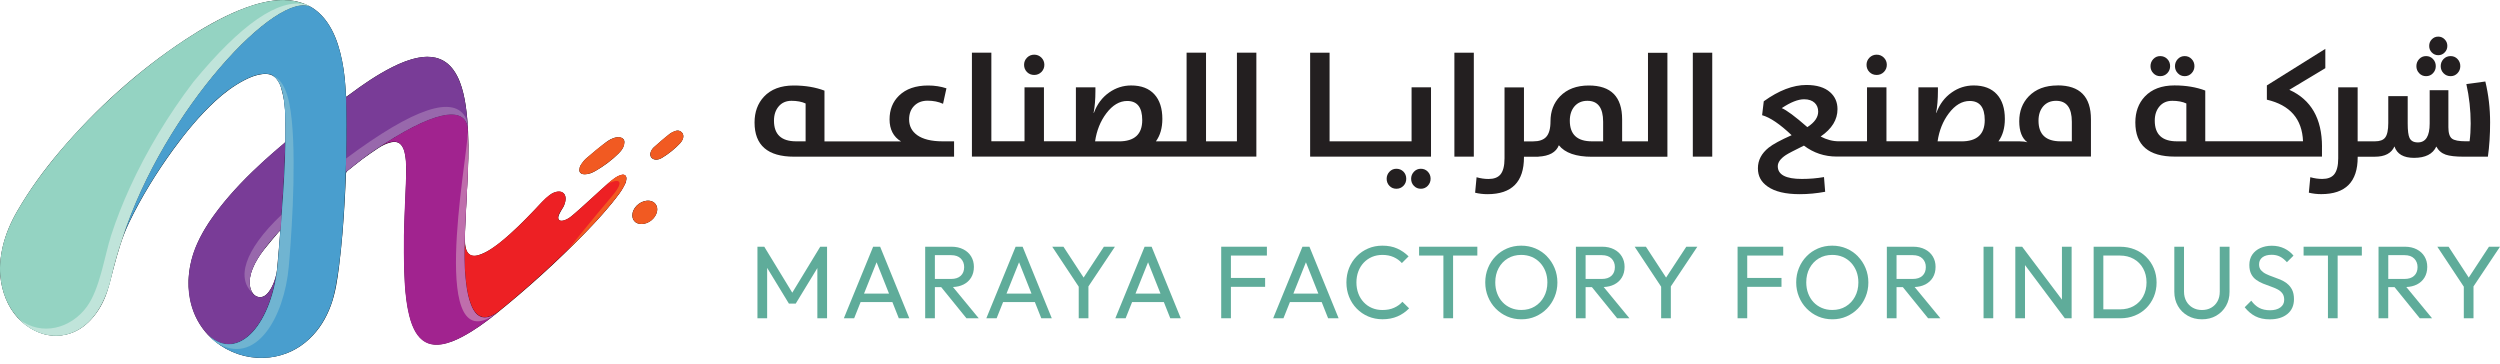 <svg width="275" height="40" viewBox="0 0 275 40" fill="none" xmlns="http://www.w3.org/2000/svg">
<path d="M68.357 19.257C68.136 19.319 67.916 19.411 67.729 19.543C67.38 19.786 67.038 20.05 66.719 20.333C65.69 21.251 64.68 22.184 63.655 23.106C63.38 23.356 63.097 23.591 62.81 23.826C62.539 24.047 62.234 24.219 61.889 24.285C61.547 24.352 61.334 24.135 61.429 23.8C61.492 23.584 61.613 23.378 61.72 23.176C61.826 22.97 61.977 22.787 62.057 22.574C62.146 22.339 62.215 22.081 62.215 21.835C62.215 21.303 61.848 21.02 61.319 21.09C61.011 21.13 60.735 21.255 60.5 21.442C60.177 21.703 59.857 21.975 59.575 22.276C58.458 23.466 57.33 24.649 56.114 25.74C55.354 26.419 54.583 27.084 53.694 27.595C53.337 27.801 52.952 27.977 52.555 28.091C51.879 28.285 51.416 28.003 51.248 27.319C51.17 27.007 51.137 26.68 51.137 26.361C51.137 25.769 51.167 25.182 51.192 24.59C51.281 22.695 51.383 20.8 51.468 18.904C51.556 16.939 51.567 14.97 51.391 13.009C51.306 12.087 51.189 11.169 50.968 10.269C50.755 9.387 50.462 8.539 49.94 7.782C49.437 7.047 48.768 6.544 47.89 6.342C47.27 6.203 46.649 6.228 46.032 6.346C45.011 6.541 44.063 6.93 43.141 7.393C41.462 8.241 39.92 9.303 38.414 10.423C38.314 10.496 38.212 10.566 38.076 10.662C38.043 10.214 38.013 9.817 37.987 9.417C37.903 8.19 37.73 6.978 37.425 5.788C37.121 4.594 36.687 3.451 35.975 2.434C35.247 1.398 34.303 0.653 33.08 0.282C32.066 -0.027 31.031 -0.064 29.991 0.083C28.713 0.263 27.493 0.645 26.303 1.134C24.221 1.993 22.278 3.114 20.404 4.348C15.188 7.786 10.593 11.925 6.557 16.686C4.816 18.735 3.24 20.906 1.892 23.238C1.183 24.465 0.625 25.758 0.301 27.143C-0.092 28.844 -0.125 30.537 0.412 32.216C0.94 33.869 1.888 35.22 3.398 36.127C4.606 36.851 5.903 37.119 7.295 36.792C8.364 36.539 9.245 35.966 9.991 35.169C10.825 34.273 11.405 33.222 11.784 32.069C12.063 31.224 12.261 30.357 12.492 29.497C12.951 27.79 13.429 26.085 14.2 24.484C15.57 21.641 17.227 18.97 19.082 16.418C20.452 14.533 21.932 12.741 23.648 11.15C24.647 10.228 25.723 9.413 26.939 8.792C27.549 8.48 28.177 8.23 28.867 8.149C29.785 8.047 30.285 8.366 30.66 9.035C30.759 9.215 30.858 9.406 30.909 9.604C31.038 10.107 31.178 10.61 31.251 11.125C31.457 12.561 31.398 14.012 31.405 15.459C31.405 15.602 31.35 15.69 31.247 15.778C30.527 16.395 29.804 17.009 29.099 17.648C27.258 19.312 25.528 21.082 24.011 23.055C23.016 24.352 22.123 25.718 21.517 27.246C20.779 29.108 20.526 31.029 20.933 32.998C21.852 37.465 25.998 39.779 29.69 39.312C31.354 39.103 32.79 38.434 34.013 37.292C35.119 36.26 35.879 35 36.397 33.589C36.908 32.201 37.113 30.743 37.297 29.288C37.451 28.061 37.572 26.827 37.679 25.597C37.782 24.385 37.855 23.172 37.925 21.96C37.98 21.024 38.017 20.087 38.054 19.15C38.061 18.985 38.116 18.875 38.248 18.776C38.781 18.368 39.291 17.931 39.831 17.53C40.408 17.104 40.999 16.697 41.598 16.3C42.043 16.006 42.517 15.767 43.045 15.65C43.655 15.514 44.085 15.72 44.349 16.285C44.416 16.432 44.482 16.583 44.511 16.741C44.577 17.116 44.658 17.494 44.669 17.872C44.691 18.647 44.687 19.422 44.662 20.197C44.61 21.758 44.515 23.319 44.478 24.88C44.43 26.963 44.416 29.049 44.544 31.128C44.617 32.33 44.742 33.527 45.036 34.699C45.22 35.43 45.462 36.142 45.903 36.767C46.557 37.696 47.453 38.034 48.562 37.861C49.385 37.733 50.138 37.413 50.865 37.027C52.169 36.341 53.363 35.481 54.509 34.559C57.991 31.767 61.29 28.774 64.401 25.578C65.734 24.208 67.023 22.798 68.155 21.255C68.401 20.921 68.592 20.55 68.783 20.183C68.86 20.036 68.893 19.852 68.904 19.683C68.926 19.338 68.706 19.154 68.372 19.25L68.357 19.257ZM30.748 26.504C30.663 27.529 30.575 28.557 30.483 29.582C30.413 30.328 30.201 31.037 29.837 31.69C29.697 31.94 29.525 32.183 29.319 32.381C28.827 32.862 28.11 32.77 27.75 32.175C27.618 31.955 27.53 31.687 27.493 31.433C27.402 30.776 27.545 30.144 27.795 29.538C28.099 28.792 28.526 28.116 29.018 27.488C29.547 26.816 30.109 26.17 30.66 25.512C30.693 25.472 30.741 25.439 30.832 25.351C30.799 25.784 30.777 26.148 30.748 26.511V26.504Z" fill="black"/>
<path d="M64.133 19.154C64.214 19.169 64.294 19.165 64.324 19.169C64.794 19.169 65.161 18.996 65.514 18.794C66.439 18.262 67.292 17.626 68.048 16.877C68.228 16.7 68.394 16.498 68.511 16.278C68.61 16.091 68.665 15.867 68.68 15.654C68.698 15.385 68.54 15.198 68.272 15.128C68.144 15.095 67.997 15.084 67.865 15.103C67.369 15.169 66.95 15.422 66.568 15.723C65.859 16.278 65.161 16.847 64.478 17.435C64.239 17.641 64.048 17.916 63.872 18.184C63.784 18.32 63.743 18.508 63.732 18.677C63.714 18.941 63.872 19.11 64.133 19.158V19.154Z" fill="black"/>
<path d="M74.987 14.555C74.788 14.353 74.535 14.313 74.281 14.412C74.057 14.5 73.826 14.599 73.642 14.746C73.055 15.216 72.482 15.705 71.923 16.204C71.773 16.337 71.655 16.528 71.582 16.719C71.405 17.178 71.696 17.56 72.188 17.56C72.452 17.56 72.68 17.45 72.9 17.314C73.602 16.88 74.241 16.366 74.807 15.764C74.932 15.632 75.034 15.47 75.104 15.301C75.211 15.04 75.2 14.772 74.99 14.559L74.987 14.555Z" fill="black"/>
<path d="M71.457 22.081C70.638 21.979 69.731 22.64 69.58 23.451C69.451 24.142 69.863 24.642 70.564 24.642C71.354 24.642 72.133 24.002 72.28 23.231C72.39 22.654 72.03 22.155 71.457 22.081Z" fill="black"/>
<path d="M33.639 0.483C33.621 0.476 33.602 0.472 33.581 0.469C32.839 0.153 32.023 0.002 31.142 0.002C28.809 0.002 26.036 1.042 23.075 2.713C15.175 7.15 6.337 15.503 1.885 23.235C-1.112 28.406 -0.157 32.81 2.12 35.136C5.184 38.25 10.609 37.681 12.247 30.43C12.567 29.042 12.967 27.653 13.437 26.261C18.025 12.032 30.594 -1.258 34.245 0.785C34.043 0.667 33.845 0.568 33.643 0.483H33.639Z" fill="#94D3C2"/>
<path d="M70.227 22.463C69.573 22.981 69.375 23.786 69.757 24.289C70.142 24.774 70.98 24.759 71.634 24.256C72.287 23.738 72.486 22.933 72.1 22.43C71.913 22.195 71.619 22.078 71.288 22.078C70.943 22.078 70.558 22.206 70.223 22.463" fill="#F15A22"/>
<path d="M66.84 15.536C66.087 16.021 65.232 16.792 64.747 17.192C62.94 18.647 63.693 19.903 65.702 18.68C66.69 18.078 67.575 17.358 68.13 16.788C68.967 15.914 68.805 15.084 68.031 15.084C67.722 15.084 67.318 15.216 66.84 15.532" fill="#F15A22"/>
<path d="M73.757 14.662C73.122 15.095 72.435 15.767 72.034 16.102C70.995 16.972 71.751 18.026 72.872 17.325C73.691 16.822 74.411 16.186 74.863 15.701C75.41 15.091 75.164 14.372 74.532 14.372C74.315 14.372 74.051 14.456 73.757 14.665" fill="#F15A22"/>
<path d="M51.403 13.229C51.054 8.77 49.79 6.25 47.021 6.25C44.953 6.25 42.047 7.653 38.054 10.698C38.139 12.722 38.135 15.727 38.029 18.93C39.296 17.894 40.35 17.075 41.217 16.509C47.476 12.274 51.245 11.422 51.476 14.217C51.458 13.916 51.41 13.27 51.399 13.233L51.403 13.229Z" fill="#793C97"/>
<path d="M51.773 33.424C50.954 31.275 51.087 27.455 51.12 26.346C51.219 22.405 51.638 18.397 51.472 14.474V14.214C51.245 11.492 47.674 12.226 41.72 16.171C44.049 14.82 44.813 15.72 44.659 19.657C44.541 22.408 44.391 25.376 44.424 27.79C44.424 38.052 46.433 41.086 54.837 34.295C53.364 35.367 52.376 35.066 51.773 33.424Z" fill="#A1238F"/>
<path d="M21.059 28.575C20.189 32.109 21.11 34.952 22.885 36.844C25.974 39.731 29.526 36.116 30.415 30.07C30.161 31.294 29.258 33.53 27.873 32.373C27.487 31.973 27.303 31.22 27.572 30.166C27.906 28.744 29.313 26.933 30.819 25.31C30.826 25.31 30.83 25.306 30.837 25.303C31.09 22.096 31.325 18.889 31.381 15.675C31.381 15.668 31.377 15.657 31.373 15.65C26.653 19.569 22.099 24.355 21.063 28.572L21.059 28.575Z" fill="#793C97"/>
<path d="M68.516 19.216C68.211 19.216 67.722 19.451 67.061 20.017C65.805 21.09 64.468 22.427 62.977 23.683C61.823 24.671 60.835 24.403 61.772 23.062C62.929 21.424 61.687 19.999 59.696 22.125C57.739 24.252 51.061 31.448 51.127 26.328C51.094 27.433 50.958 31.249 51.781 33.391C52.383 35.033 53.371 35.334 54.844 34.261C58.811 31.066 65.254 25.189 68.218 21.137C69.015 20.054 69.092 19.216 68.519 19.216H68.516Z" fill="#ED2024"/>
<path d="M38.029 10.026C37.742 4.939 36.354 2.059 34.245 0.785C30.598 -1.258 18.025 12.032 13.441 26.261C14.679 22.629 20.438 13.02 25.61 9.556C27.513 8.293 28.864 7.911 29.83 8.215C30.87 8.652 31.369 10.309 31.402 13.571C31.454 18.625 30.969 23.665 30.583 28.704C30.066 35.551 26.216 39.936 22.899 36.84C23.167 37.127 23.45 37.391 23.751 37.626C27.586 40.656 34.029 40.003 36.405 33.523C37.911 29.457 38.33 15.213 38.029 10.023V10.026Z" fill="#499ECE"/>
<path d="M31.766 29.31C31.949 27.301 32.636 18.713 32.1 13.273C31.832 10.57 31.244 8.693 29.845 8.252C30.884 8.689 31.384 10.346 31.417 13.608C31.468 18.662 30.983 23.701 30.598 28.741C30.08 35.588 26.23 39.973 22.914 36.877C23.182 37.163 23.465 37.428 23.766 37.663C28.133 40.407 31.281 34.882 31.766 29.31Z" fill="#70B4D1"/>
<path d="M27.894 32.34C27.509 31.94 27.325 31.187 27.593 30.133C27.927 28.711 29.334 26.901 30.84 25.277C30.848 25.277 30.851 25.273 30.859 25.27C30.903 24.708 30.947 24.149 30.987 23.587C30.983 23.598 30.98 23.609 30.973 23.62C26.789 27.587 25.951 30.717 27.894 32.34Z" fill="#9868AC"/>
<path d="M68.358 19.238C68.137 19.301 67.946 19.36 67.627 19.58C67.399 19.742 66.995 20.083 66.778 20.256C67.979 19.606 68.883 19.742 67.303 21.597C64.923 24.388 62.712 27.187 62.477 27.47C63.12 26.842 63.759 26.206 64.383 25.564C65.717 24.194 67.006 22.783 68.137 21.24C68.383 20.906 68.585 20.594 68.765 20.168C68.832 20.014 68.876 19.837 68.887 19.668C68.909 19.323 68.688 19.139 68.354 19.235L68.358 19.238Z" fill="#F15A22"/>
<path d="M51.27 13.031C49.999 10.401 45.588 11.837 38.077 17.428C38.066 17.916 38.051 18.408 38.036 18.912C39.296 17.883 40.343 17.071 41.21 16.506C47.469 12.271 51.237 11.418 51.469 14.214C51.45 13.912 51.48 13.468 51.27 13.034V13.031Z" fill="#9868AC"/>
<path d="M51.472 14.508C51.34 17.788 47.002 40.436 54.837 34.295C53.364 35.367 52.376 35.066 51.773 33.424C50.954 31.283 51.087 27.466 51.12 26.361C51.219 22.427 51.638 18.427 51.472 14.511V14.508Z" fill="#BF6EAC"/>
<path d="M33.639 0.483C33.621 0.476 33.602 0.472 33.58 0.469C33.595 0.476 33.606 0.48 33.621 0.483C30.623 -0.185 26.506 2.658 21.268 9.02C18.524 12.619 16.111 16.634 14.304 20.586C13.518 22.309 12.813 24.083 12.229 25.876C11.476 28.238 10.991 31.767 9.551 33.743C7.795 36.138 4.596 37.009 2.12 35.132C5.184 38.247 10.609 37.677 12.247 30.427C12.566 29.038 12.967 27.65 13.437 26.258C18.025 12.028 30.594 -1.261 34.245 0.781C34.043 0.663 33.845 0.564 33.643 0.48L33.639 0.483Z" fill="#C0E4DA"/>
<path d="M100.882 14.857C100.295 14.435 100.002 13.858 100.002 13.133C100.002 12.511 100.188 12.014 100.566 11.636C100.944 11.258 101.433 11.076 102.046 11.076C102.659 11.076 103.237 11.187 103.735 11.418L104.108 9.716C103.49 9.512 102.819 9.405 102.095 9.405C100.726 9.405 99.66 9.774 98.895 10.516C98.198 11.191 97.851 12.067 97.851 13.138C97.851 14.209 98.269 15.057 99.109 15.551H90.692V9.969C89.706 9.596 88.577 9.405 87.302 9.405C85.893 9.405 84.8 9.818 84.031 10.64C83.347 11.378 83 12.325 83 13.476C83 15.982 84.449 17.235 87.346 17.235H104.948V15.546H103.681C102.45 15.546 101.517 15.315 100.877 14.857H100.882ZM88.612 15.546H87.577C85.951 15.546 85.137 14.791 85.137 13.275C85.137 12.631 85.311 12.111 85.653 11.707C85.999 11.294 86.475 11.089 87.07 11.089C87.666 11.089 88.204 11.187 88.617 11.383V15.546H88.612Z" fill="#231F20"/>
<path d="M113.764 8.245C114.07 8.245 114.333 8.139 114.555 7.921C114.773 7.699 114.879 7.436 114.879 7.13C114.879 6.823 114.773 6.561 114.555 6.339C114.333 6.121 114.07 6.014 113.764 6.014C113.457 6.014 113.195 6.121 112.973 6.339C112.755 6.561 112.648 6.823 112.648 7.13C112.648 7.436 112.755 7.712 112.973 7.93C113.191 8.143 113.453 8.245 113.764 8.245Z" fill="#231F20"/>
<path d="M136.053 15.546H132.663V5.797H130.525V15.546H127.152C127.623 14.898 127.859 14.075 127.859 13.084C127.859 11.925 127.57 11.023 126.988 10.383C126.397 9.729 125.544 9.401 124.428 9.401C123.549 9.401 122.744 9.658 122.015 10.169C121.238 10.711 120.678 11.463 120.327 12.418H120.296C120.429 11.725 120.496 10.925 120.496 10.018V9.605H118.349V15.542H114.834V9.605H112.697V15.542H109.049V5.792H106.911V17.226H138.2V5.792H136.062V15.542L136.053 15.546ZM123.082 15.546H120.46C120.633 14.355 121.047 13.324 121.695 12.467C122.38 11.56 123.149 11.107 123.993 11.107C125.095 11.107 125.646 11.809 125.646 13.213C125.646 14.769 124.793 15.551 123.082 15.551V15.546Z" fill="#231F20"/>
<path d="M156.295 18.564C155.997 18.564 155.744 18.67 155.535 18.888C155.331 19.106 155.224 19.364 155.224 19.666C155.224 19.968 155.326 20.239 155.535 20.448C155.74 20.661 155.993 20.763 156.295 20.763C156.597 20.763 156.846 20.657 157.055 20.439C157.259 20.221 157.366 19.963 157.366 19.661C157.366 19.359 157.264 19.093 157.055 18.879C156.851 18.67 156.597 18.564 156.295 18.564Z" fill="#231F20"/>
<path d="M155.273 15.546H152.407H152.225H147.879H147.63H146.253V5.797H144.115V17.23H147.63H147.879H152.225H152.407H157.411V9.605H155.273V15.546Z" fill="#231F20"/>
<path d="M153.603 18.564C153.305 18.564 153.052 18.67 152.843 18.888C152.638 19.106 152.532 19.364 152.532 19.666C152.532 19.968 152.634 20.239 152.843 20.448C153.047 20.661 153.301 20.763 153.603 20.763C153.905 20.763 154.167 20.657 154.38 20.439C154.585 20.226 154.687 19.968 154.687 19.661C154.687 19.355 154.585 19.093 154.38 18.879C154.167 18.67 153.909 18.564 153.603 18.564Z" fill="#231F20"/>
<path d="M162.12 5.797H159.983V17.23H162.12V5.797Z" fill="#231F20"/>
<path d="M181.278 15.546H178.434V13.133C178.434 10.645 177.212 9.405 174.768 9.405C173.426 9.405 172.373 9.805 171.599 10.6C170.902 11.329 170.555 12.24 170.555 13.342C170.555 14.16 170.391 14.742 170.058 15.084C169.755 15.395 169.289 15.551 168.658 15.551H167.636V9.614H165.498V17.422C165.498 18.257 165.343 18.852 165.032 19.212C164.756 19.528 164.325 19.688 163.739 19.688C163.312 19.688 162.872 19.626 162.423 19.497L162.263 21.199C162.694 21.305 163.152 21.359 163.627 21.359C166.298 21.359 167.636 20.008 167.636 17.306V17.244H169.227V17.23C170.422 17.168 171.173 16.751 171.475 15.977C172.151 16.822 173.364 17.244 175.11 17.244H183.415V5.81H181.278V15.56V15.546ZM176.345 15.546H175.11C173.488 15.546 172.679 14.791 172.679 13.276C172.679 12.631 172.848 12.111 173.186 11.707C173.541 11.294 174.017 11.089 174.612 11.089C175.768 11.089 176.345 11.858 176.345 13.396V15.551V15.546Z" fill="#231F20"/>
<path d="M188.347 5.797H186.21V17.23H188.347V5.797Z" fill="#231F20"/>
<path d="M206.434 8.245C206.741 8.245 207.003 8.139 207.225 7.921C207.443 7.699 207.55 7.436 207.55 7.13C207.55 6.823 207.443 6.561 207.225 6.339C207.003 6.121 206.741 6.014 206.434 6.014C206.128 6.014 205.865 6.121 205.643 6.339C205.425 6.561 205.319 6.823 205.319 7.13C205.319 7.436 205.425 7.712 205.643 7.93C205.861 8.143 206.123 8.245 206.434 8.245Z" fill="#231F20"/>
<path d="M226.329 9.4C224.987 9.4 223.934 9.8 223.161 10.596C222.463 11.325 222.116 12.236 222.116 13.338C222.116 14.44 222.418 15.222 223.018 15.657C222.792 15.582 222.49 15.546 222.116 15.546H219.828C220.299 14.897 220.534 14.075 220.534 13.084C220.534 11.925 220.245 11.023 219.663 10.383C219.072 9.729 218.219 9.4 217.104 9.4C216.224 9.4 215.415 9.658 214.691 10.169C213.913 10.711 213.353 11.462 213.002 12.418H212.971C213.104 11.725 213.171 10.925 213.171 10.018V9.605H211.025V15.542H207.51V9.605H205.372V15.542H202.266C201.595 15.542 200.933 15.368 200.271 15.017C201.506 14.173 202.124 13.169 202.124 12.009C202.124 11.245 201.853 10.623 201.315 10.147C200.715 9.614 199.844 9.347 198.702 9.347C197.24 9.347 195.676 9.947 194.014 11.142L193.832 12.671C194.707 12.915 195.791 13.649 197.08 14.871C195.867 15.408 195.023 15.866 194.556 16.239C193.765 16.875 193.37 17.626 193.37 18.506C193.37 19.386 193.725 20.017 194.441 20.519C195.236 21.079 196.414 21.359 197.964 21.359C198.893 21.359 199.826 21.27 200.768 21.096L200.64 19.479C199.849 19.617 199.035 19.683 198.2 19.683C196.436 19.683 195.556 19.217 195.556 18.288C195.556 17.861 195.849 17.453 196.436 17.061C196.689 16.893 197.356 16.546 198.431 16.017C199.493 16.822 200.693 17.221 202.035 17.221H230.004V13.12C230.004 10.631 228.782 9.392 226.338 9.392L226.329 9.4ZM198.809 13.986C197.458 12.804 196.516 12.107 195.991 11.893C196.965 11.245 197.782 10.92 198.453 10.92C198.955 10.92 199.342 11.054 199.618 11.316C199.871 11.56 200 11.88 200 12.28C200 12.902 199.604 13.471 198.813 13.982L198.809 13.986ZM215.757 15.546H213.135C213.309 14.355 213.722 13.324 214.371 12.467C215.055 11.56 215.824 11.107 216.668 11.107C217.77 11.107 218.321 11.809 218.321 13.213C218.321 14.768 217.468 15.551 215.757 15.551V15.546ZM227.902 15.546H226.667C225.045 15.546 224.236 14.791 224.236 13.275C224.236 12.631 224.405 12.111 224.742 11.707C225.098 11.293 225.573 11.089 226.169 11.089C227.324 11.089 227.902 11.858 227.902 13.395V15.551V15.546Z" fill="#231F20"/>
<path d="M240.318 8.378C240.62 8.378 240.873 8.272 241.077 8.054C241.282 7.836 241.388 7.579 241.388 7.276C241.388 6.974 241.286 6.703 241.077 6.494C240.873 6.277 240.62 6.17 240.318 6.17C240.015 6.17 239.767 6.277 239.558 6.494C239.353 6.712 239.247 6.974 239.247 7.276C239.247 7.579 239.349 7.841 239.558 8.054C239.762 8.272 240.015 8.378 240.318 8.378Z" fill="#231F20"/>
<path d="M237.625 8.378C237.931 8.378 238.189 8.272 238.402 8.054C238.607 7.836 238.713 7.579 238.713 7.276C238.713 6.974 238.611 6.703 238.402 6.494C238.189 6.277 237.931 6.17 237.625 6.17C237.318 6.17 237.074 6.277 236.865 6.494C236.66 6.712 236.554 6.974 236.554 7.276C236.554 7.579 236.656 7.841 236.865 8.054C237.069 8.272 237.322 8.378 237.625 8.378Z" fill="#231F20"/>
<path d="M255.421 16.146C255.421 13.049 254.221 10.96 251.826 9.88L255.786 7.499V5.375L249.356 9.396V10.965C251.911 11.56 253.235 13.089 253.333 15.542H242.579V9.96C241.592 9.587 240.464 9.396 239.188 9.396C237.78 9.396 236.691 9.809 235.918 10.632C235.233 11.369 234.887 12.316 234.887 13.467C234.887 15.973 236.335 17.226 239.233 17.226H255.417V16.142L255.421 16.146ZM240.499 15.546H239.464C237.837 15.546 237.024 14.791 237.024 13.275C237.024 12.631 237.197 12.111 237.54 11.707C237.886 11.294 238.362 11.089 238.957 11.089C239.553 11.089 240.09 11.187 240.499 11.383V15.546Z" fill="#231F20"/>
<path d="M268.478 7.276C268.478 7.583 268.58 7.841 268.789 8.054C268.997 8.272 269.26 8.378 269.566 8.378C269.873 8.378 270.117 8.272 270.326 8.054C270.531 7.836 270.633 7.579 270.633 7.276C270.633 6.974 270.531 6.703 270.326 6.494C270.122 6.277 269.868 6.17 269.566 6.17C269.264 6.17 269.002 6.277 268.789 6.494C268.584 6.712 268.478 6.974 268.478 7.276Z" fill="#231F20"/>
<path d="M268.202 6.072C268.487 6.072 268.727 5.97 268.913 5.77C269.109 5.574 269.207 5.335 269.207 5.05C269.207 4.766 269.109 4.526 268.913 4.33C268.722 4.13 268.487 4.028 268.202 4.028C267.918 4.028 267.691 4.13 267.496 4.33C267.305 4.526 267.211 4.766 267.211 5.05C267.211 5.335 267.305 5.574 267.496 5.77C267.691 5.97 267.927 6.072 268.202 6.072Z" fill="#231F20"/>
<path d="M273.388 8.965L271.299 9.249C271.615 10.654 271.775 12.102 271.775 13.595C271.775 14.289 271.735 14.938 271.655 15.542H271.237C270.477 15.542 269.971 15.444 269.717 15.248C269.455 15.049 269.322 14.631 269.322 13.995V9.925H267.264V13.591C267.264 14.973 266.833 15.666 265.967 15.666C265.509 15.666 265.202 15.502 265.047 15.169C264.914 14.889 264.847 14.36 264.847 13.578V10.578H262.71V13.533C262.71 14.311 262.594 14.844 262.367 15.133C262.159 15.409 261.781 15.546 261.243 15.546H259.341V9.609H257.204V17.417C257.204 18.253 257.048 18.848 256.737 19.208C256.462 19.523 256.031 19.683 255.448 19.683C255.022 19.683 254.582 19.621 254.133 19.492L253.973 21.194C254.404 21.301 254.862 21.354 255.337 21.354C258.008 21.354 259.346 20.003 259.346 17.302V17.239H261.23C262.336 17.239 263.061 16.862 263.389 16.106C263.669 16.946 264.389 17.364 265.545 17.364C266.789 17.364 267.607 16.951 267.993 16.119C268.224 16.551 268.571 16.853 269.029 17.013C269.455 17.159 270.113 17.235 270.993 17.235H273.668C273.832 16.084 273.912 14.826 273.912 13.458C273.912 11.916 273.739 10.418 273.388 8.97V8.965Z" fill="#231F20"/>
<path d="M266.869 8.378C267.171 8.378 267.425 8.272 267.629 8.054C267.834 7.836 267.936 7.579 267.936 7.276C267.936 6.974 267.834 6.703 267.629 6.494C267.425 6.277 267.171 6.17 266.869 6.17C266.567 6.17 266.318 6.277 266.109 6.494C265.905 6.712 265.803 6.974 265.803 7.276C265.803 7.579 265.905 7.841 266.109 8.054C266.314 8.272 266.567 8.378 266.869 8.378Z" fill="#231F20"/>
<path d="M87.15 32.195L84.07 27.138H83.319V35.008H84.386V29.466L86.781 33.399H87.528L89.909 29.489V35.008H90.976V27.138H90.225L87.15 32.195Z" fill="#5FAC9A"/>
<path d="M96.046 27.138L92.824 35.008H93.957L94.668 33.226H98.161L98.868 35.008H100.023L96.815 27.138H96.041H96.046ZM95.042 32.297L96.424 28.849L97.792 32.297H95.042Z" fill="#5FAC9A"/>
<path d="M105.969 31.306C106.338 31.119 106.627 30.862 106.827 30.529C107.027 30.195 107.129 29.809 107.129 29.36C107.129 28.911 107.027 28.547 106.827 28.213C106.627 27.88 106.343 27.618 105.969 27.427C105.601 27.236 105.165 27.138 104.663 27.138H101.77V35.008H102.837V31.582H103.53L106.307 35.008H107.658L104.827 31.573C105.258 31.555 105.641 31.466 105.969 31.302V31.306ZM102.837 28.067H104.627C105.089 28.067 105.441 28.191 105.689 28.44C105.938 28.689 106.058 29.004 106.058 29.382C106.058 29.782 105.934 30.102 105.685 30.333C105.436 30.569 105.081 30.684 104.618 30.684H102.837V28.062V28.067Z" fill="#5FAC9A"/>
<path d="M111.719 27.138L108.497 35.008H109.63L110.341 33.226H113.834L114.541 35.008H115.696L112.488 27.138H111.714H111.719ZM110.714 32.297L112.097 28.849L113.465 32.297H110.714Z" fill="#5FAC9A"/>
<path d="M121.429 27.138L119.198 30.533L116.98 27.138H115.745L118.66 31.537V35.008H119.727V31.506L122.642 27.138H121.429Z" fill="#5FAC9A"/>
<path d="M125.908 27.138L122.687 35.008H123.82L124.531 33.226H128.023L128.73 35.008H129.885L126.677 27.138H125.904H125.908ZM124.904 32.297L126.286 28.849L127.655 32.297H124.904Z" fill="#5FAC9A"/>
<path d="M135.057 27.138H134.333V35.008H135.4V31.551H139.163V30.573H135.4V28.111H139.359V27.138H135.4H135.057Z" fill="#5FAC9A"/>
<path d="M143.27 27.138L140.048 35.008H141.181L141.892 33.226H145.385L146.091 35.008H147.247L144.038 27.138H143.265H143.27ZM142.27 32.297L143.652 28.849L145.02 32.297H142.27Z" fill="#5FAC9A"/>
<path d="M153.344 33.857C152.98 34.021 152.553 34.101 152.064 34.101C151.647 34.101 151.264 34.026 150.918 33.879C150.571 33.733 150.269 33.524 150.011 33.248C149.754 32.973 149.554 32.657 149.416 32.284C149.278 31.911 149.207 31.511 149.207 31.071C149.207 30.631 149.278 30.226 149.416 29.858C149.554 29.489 149.754 29.164 150.011 28.893C150.269 28.622 150.571 28.413 150.918 28.262C151.264 28.116 151.647 28.04 152.064 28.04C152.527 28.04 152.935 28.12 153.295 28.28C153.655 28.44 153.957 28.658 154.206 28.938L154.944 28.2C154.58 27.836 154.166 27.551 153.695 27.338C153.224 27.125 152.682 27.023 152.064 27.023C151.496 27.023 150.971 27.125 150.491 27.334C150.011 27.542 149.589 27.827 149.234 28.196C148.874 28.564 148.598 28.991 148.398 29.484C148.203 29.978 148.105 30.506 148.105 31.071C148.105 31.635 148.203 32.155 148.398 32.648C148.594 33.142 148.874 33.572 149.234 33.941C149.594 34.31 150.016 34.603 150.5 34.808C150.985 35.012 151.509 35.119 152.078 35.119C152.691 35.119 153.242 35.012 153.726 34.803C154.215 34.59 154.637 34.297 155.002 33.919L154.264 33.195C154.015 33.475 153.709 33.697 153.344 33.857Z" fill="#5FAC9A"/>
<path d="M156.099 28.111H158.774V35.008H159.84V28.111H162.507V27.138H156.099V28.111Z" fill="#5FAC9A"/>
<path d="M170.164 28.191C169.799 27.822 169.377 27.534 168.897 27.329C168.417 27.125 167.897 27.023 167.337 27.023C166.777 27.023 166.257 27.125 165.778 27.329C165.298 27.534 164.875 27.822 164.52 28.191C164.16 28.56 163.88 28.991 163.68 29.48C163.48 29.969 163.378 30.493 163.378 31.062C163.378 31.631 163.48 32.146 163.68 32.639C163.88 33.133 164.16 33.564 164.524 33.937C164.889 34.31 165.311 34.603 165.795 34.812C166.28 35.021 166.8 35.123 167.36 35.123C167.919 35.123 168.426 35.021 168.906 34.812C169.386 34.603 169.804 34.315 170.164 33.946C170.523 33.577 170.803 33.146 171.008 32.653C171.212 32.159 171.314 31.635 171.314 31.075C171.314 30.515 171.212 29.978 171.008 29.489C170.803 28.995 170.519 28.564 170.159 28.196L170.164 28.191ZM169.844 32.63C169.595 33.088 169.257 33.448 168.83 33.706C168.404 33.968 167.906 34.097 167.337 34.097C166.92 34.097 166.537 34.021 166.186 33.87C165.835 33.719 165.533 33.51 165.28 33.239C165.027 32.973 164.831 32.648 164.689 32.275C164.547 31.902 164.48 31.493 164.48 31.057C164.48 30.466 164.604 29.946 164.849 29.493C165.093 29.04 165.431 28.684 165.858 28.427C166.284 28.169 166.777 28.04 167.337 28.04C167.759 28.04 168.146 28.116 168.493 28.262C168.839 28.409 169.141 28.618 169.399 28.893C169.657 29.164 169.857 29.484 169.999 29.853C170.141 30.222 170.212 30.622 170.212 31.062C170.212 31.653 170.088 32.177 169.839 32.635L169.844 32.63Z" fill="#5FAC9A"/>
<path d="M177.544 31.306C177.913 31.119 178.202 30.862 178.402 30.529C178.602 30.195 178.704 29.809 178.704 29.36C178.704 28.911 178.602 28.547 178.402 28.213C178.202 27.88 177.917 27.618 177.544 27.427C177.171 27.236 176.74 27.138 176.242 27.138H173.349V35.008H174.416V31.582H175.109L177.886 35.008H179.237L176.406 31.573C176.837 31.555 177.22 31.466 177.548 31.302L177.544 31.306ZM174.416 28.067H176.206C176.669 28.067 177.02 28.191 177.269 28.44C177.513 28.689 177.637 29.004 177.637 29.382C177.637 29.782 177.513 30.102 177.264 30.333C177.015 30.569 176.66 30.684 176.198 30.684H174.416V28.062V28.067Z" fill="#5FAC9A"/>
<path d="M185.494 27.138L183.268 30.533L181.05 27.138H179.811L182.726 31.537V35.008H183.792V31.506L186.707 27.138H185.494Z" fill="#5FAC9A"/>
<path d="M191.858 27.138H191.133V35.008H192.195V31.551H195.964V30.573H192.195V28.111H196.155V27.138H192.195H191.858Z" fill="#5FAC9A"/>
<path d="M204.368 28.191C204.003 27.822 203.581 27.534 203.101 27.329C202.621 27.125 202.101 27.023 201.541 27.023C200.981 27.023 200.462 27.125 199.982 27.329C199.502 27.534 199.08 27.822 198.724 28.191C198.364 28.56 198.084 28.991 197.884 29.48C197.684 29.969 197.582 30.493 197.582 31.062C197.582 31.631 197.684 32.146 197.884 32.639C198.084 33.133 198.364 33.564 198.729 33.937C199.093 34.31 199.515 34.603 199.999 34.812C200.484 35.021 201.004 35.123 201.564 35.123C202.124 35.123 202.63 35.021 203.11 34.812C203.59 34.603 204.008 34.315 204.368 33.946C204.728 33.577 205.008 33.146 205.212 32.653C205.416 32.159 205.519 31.635 205.519 31.075C205.519 30.515 205.416 29.978 205.212 29.489C205.008 28.995 204.723 28.564 204.363 28.196L204.368 28.191ZM204.052 32.63C203.803 33.088 203.466 33.448 203.039 33.706C202.612 33.968 202.115 34.097 201.546 34.097C201.128 34.097 200.746 34.021 200.395 33.87C200.044 33.719 199.742 33.51 199.488 33.239C199.235 32.973 199.04 32.648 198.897 32.275C198.755 31.902 198.689 31.493 198.689 31.057C198.689 30.466 198.813 29.946 199.057 29.493C199.302 29.04 199.639 28.684 200.066 28.427C200.493 28.169 200.986 28.04 201.546 28.04C201.968 28.04 202.355 28.116 202.701 28.262C203.048 28.409 203.35 28.618 203.608 28.893C203.865 29.164 204.065 29.484 204.208 29.853C204.35 30.222 204.421 30.622 204.421 31.062C204.421 31.653 204.297 32.177 204.048 32.635L204.052 32.63Z" fill="#5FAC9A"/>
<path d="M211.753 31.306C212.121 31.119 212.41 30.862 212.61 30.529C212.81 30.195 212.912 29.809 212.912 29.36C212.912 28.911 212.81 28.547 212.61 28.213C212.41 27.88 212.126 27.618 211.753 27.427C211.384 27.236 210.948 27.138 210.446 27.138H207.553V35.008H208.62V31.582H209.313L212.09 35.008H213.441L210.611 31.573C211.042 31.555 211.424 31.466 211.753 31.302V31.306ZM208.62 28.067H210.411C210.873 28.067 211.224 28.191 211.473 28.44C211.721 28.689 211.841 29.004 211.841 29.382C211.841 29.782 211.717 30.102 211.468 30.333C211.219 30.569 210.864 30.684 210.402 30.684H208.62V28.062V28.067Z" fill="#5FAC9A"/>
<path d="M219.257 27.138H218.191V35.008H219.257V27.138Z" fill="#5FAC9A"/>
<path d="M226.813 32.959L222.436 27.138H221.685V35.008H222.751V29.16L227.128 35.008H227.879V27.138H226.813V32.959Z" fill="#5FAC9A"/>
<path d="M236.082 28.262C235.722 27.907 235.3 27.631 234.811 27.436C234.322 27.24 233.794 27.142 233.216 27.142H230.301V35.012H233.238C233.807 35.012 234.331 34.914 234.82 34.719C235.309 34.523 235.731 34.248 236.087 33.892C236.442 33.537 236.718 33.119 236.922 32.639C237.122 32.159 237.224 31.639 237.224 31.079C237.224 30.52 237.122 29.991 236.922 29.515C236.722 29.04 236.442 28.622 236.082 28.267V28.262ZM235.753 32.604C235.509 33.048 235.167 33.399 234.727 33.652C234.287 33.906 233.776 34.03 233.194 34.03H231.367V28.111H233.194C233.767 28.111 234.273 28.235 234.713 28.484C235.153 28.733 235.496 29.08 235.744 29.529C235.993 29.977 236.118 30.484 236.118 31.062C236.118 31.639 235.993 32.159 235.749 32.604H235.753Z" fill="#5FAC9A"/>
<path d="M244.174 32.084C244.174 32.493 244.09 32.848 243.921 33.15C243.752 33.453 243.521 33.688 243.227 33.852C242.934 34.021 242.596 34.101 242.214 34.101C241.832 34.101 241.508 34.017 241.21 33.852C240.912 33.688 240.677 33.453 240.503 33.15C240.33 32.848 240.241 32.488 240.241 32.075V27.142H239.175V32.097C239.175 32.679 239.308 33.199 239.57 33.657C239.832 34.115 240.197 34.475 240.655 34.732C241.112 34.995 241.632 35.123 242.214 35.123C242.796 35.123 243.325 34.995 243.779 34.732C244.232 34.47 244.592 34.115 244.854 33.661C245.116 33.208 245.249 32.688 245.249 32.106V27.138H244.174V32.084Z" fill="#5FAC9A"/>
<path d="M251.581 31.186C251.355 31.013 251.106 30.871 250.835 30.755C250.564 30.644 250.288 30.537 250.013 30.444C249.737 30.351 249.484 30.244 249.257 30.133C249.031 30.022 248.849 29.88 248.706 29.72C248.564 29.555 248.498 29.342 248.498 29.08C248.498 28.747 248.622 28.489 248.871 28.302C249.12 28.116 249.457 28.027 249.88 28.027C250.226 28.027 250.537 28.093 250.804 28.231C251.07 28.369 251.324 28.573 251.559 28.844L252.284 28.12C252.026 27.796 251.693 27.533 251.284 27.333C250.875 27.134 250.413 27.031 249.902 27.031C249.431 27.031 249.013 27.116 248.635 27.285C248.262 27.453 247.964 27.698 247.751 28.009C247.538 28.324 247.427 28.702 247.427 29.146C247.427 29.546 247.498 29.88 247.635 30.146C247.773 30.413 247.96 30.626 248.186 30.786C248.413 30.951 248.662 31.084 248.933 31.195C249.204 31.306 249.48 31.408 249.751 31.502C250.022 31.595 250.275 31.702 250.506 31.817C250.737 31.933 250.919 32.084 251.057 32.266C251.195 32.448 251.262 32.684 251.262 32.981C251.262 33.337 251.119 33.617 250.835 33.821C250.551 34.026 250.177 34.128 249.706 34.128C249.235 34.128 248.831 34.039 248.502 33.861C248.178 33.684 247.889 33.421 247.64 33.075L246.916 33.799C247.258 34.23 247.644 34.559 248.084 34.786C248.524 35.012 249.053 35.128 249.671 35.128C250.488 35.128 251.137 34.932 251.617 34.537C252.097 34.146 252.337 33.599 252.337 32.906C252.337 32.488 252.266 32.146 252.128 31.87C251.99 31.595 251.804 31.368 251.577 31.195L251.581 31.186Z" fill="#5FAC9A"/>
<path d="M253.395 28.111H256.074V35.008H257.141V28.111H259.802V27.138H253.395V28.111Z" fill="#5FAC9A"/>
<path d="M265.838 31.306C266.207 31.119 266.496 30.862 266.696 30.529C266.896 30.195 266.998 29.809 266.998 29.36C266.998 28.911 266.896 28.547 266.696 28.213C266.496 27.88 266.211 27.618 265.838 27.427C265.469 27.236 265.034 27.138 264.532 27.138H261.639V35.008H262.705V31.582H263.398L266.176 35.008H267.527L264.696 31.573C265.127 31.555 265.509 31.466 265.838 31.302V31.306ZM262.71 28.067H264.5C264.963 28.067 265.314 28.191 265.562 28.44C265.807 28.689 265.931 29.004 265.931 29.382C265.931 29.782 265.807 30.102 265.558 30.333C265.309 30.569 264.954 30.684 264.492 30.684H262.71V28.062V28.067Z" fill="#5FAC9A"/>
<path d="M275 27.138H273.787L271.561 30.533L269.343 27.138H268.104L271.019 31.537V35.008H272.085V31.506L275 27.138Z" fill="#5FAC9A"/>
</svg>
